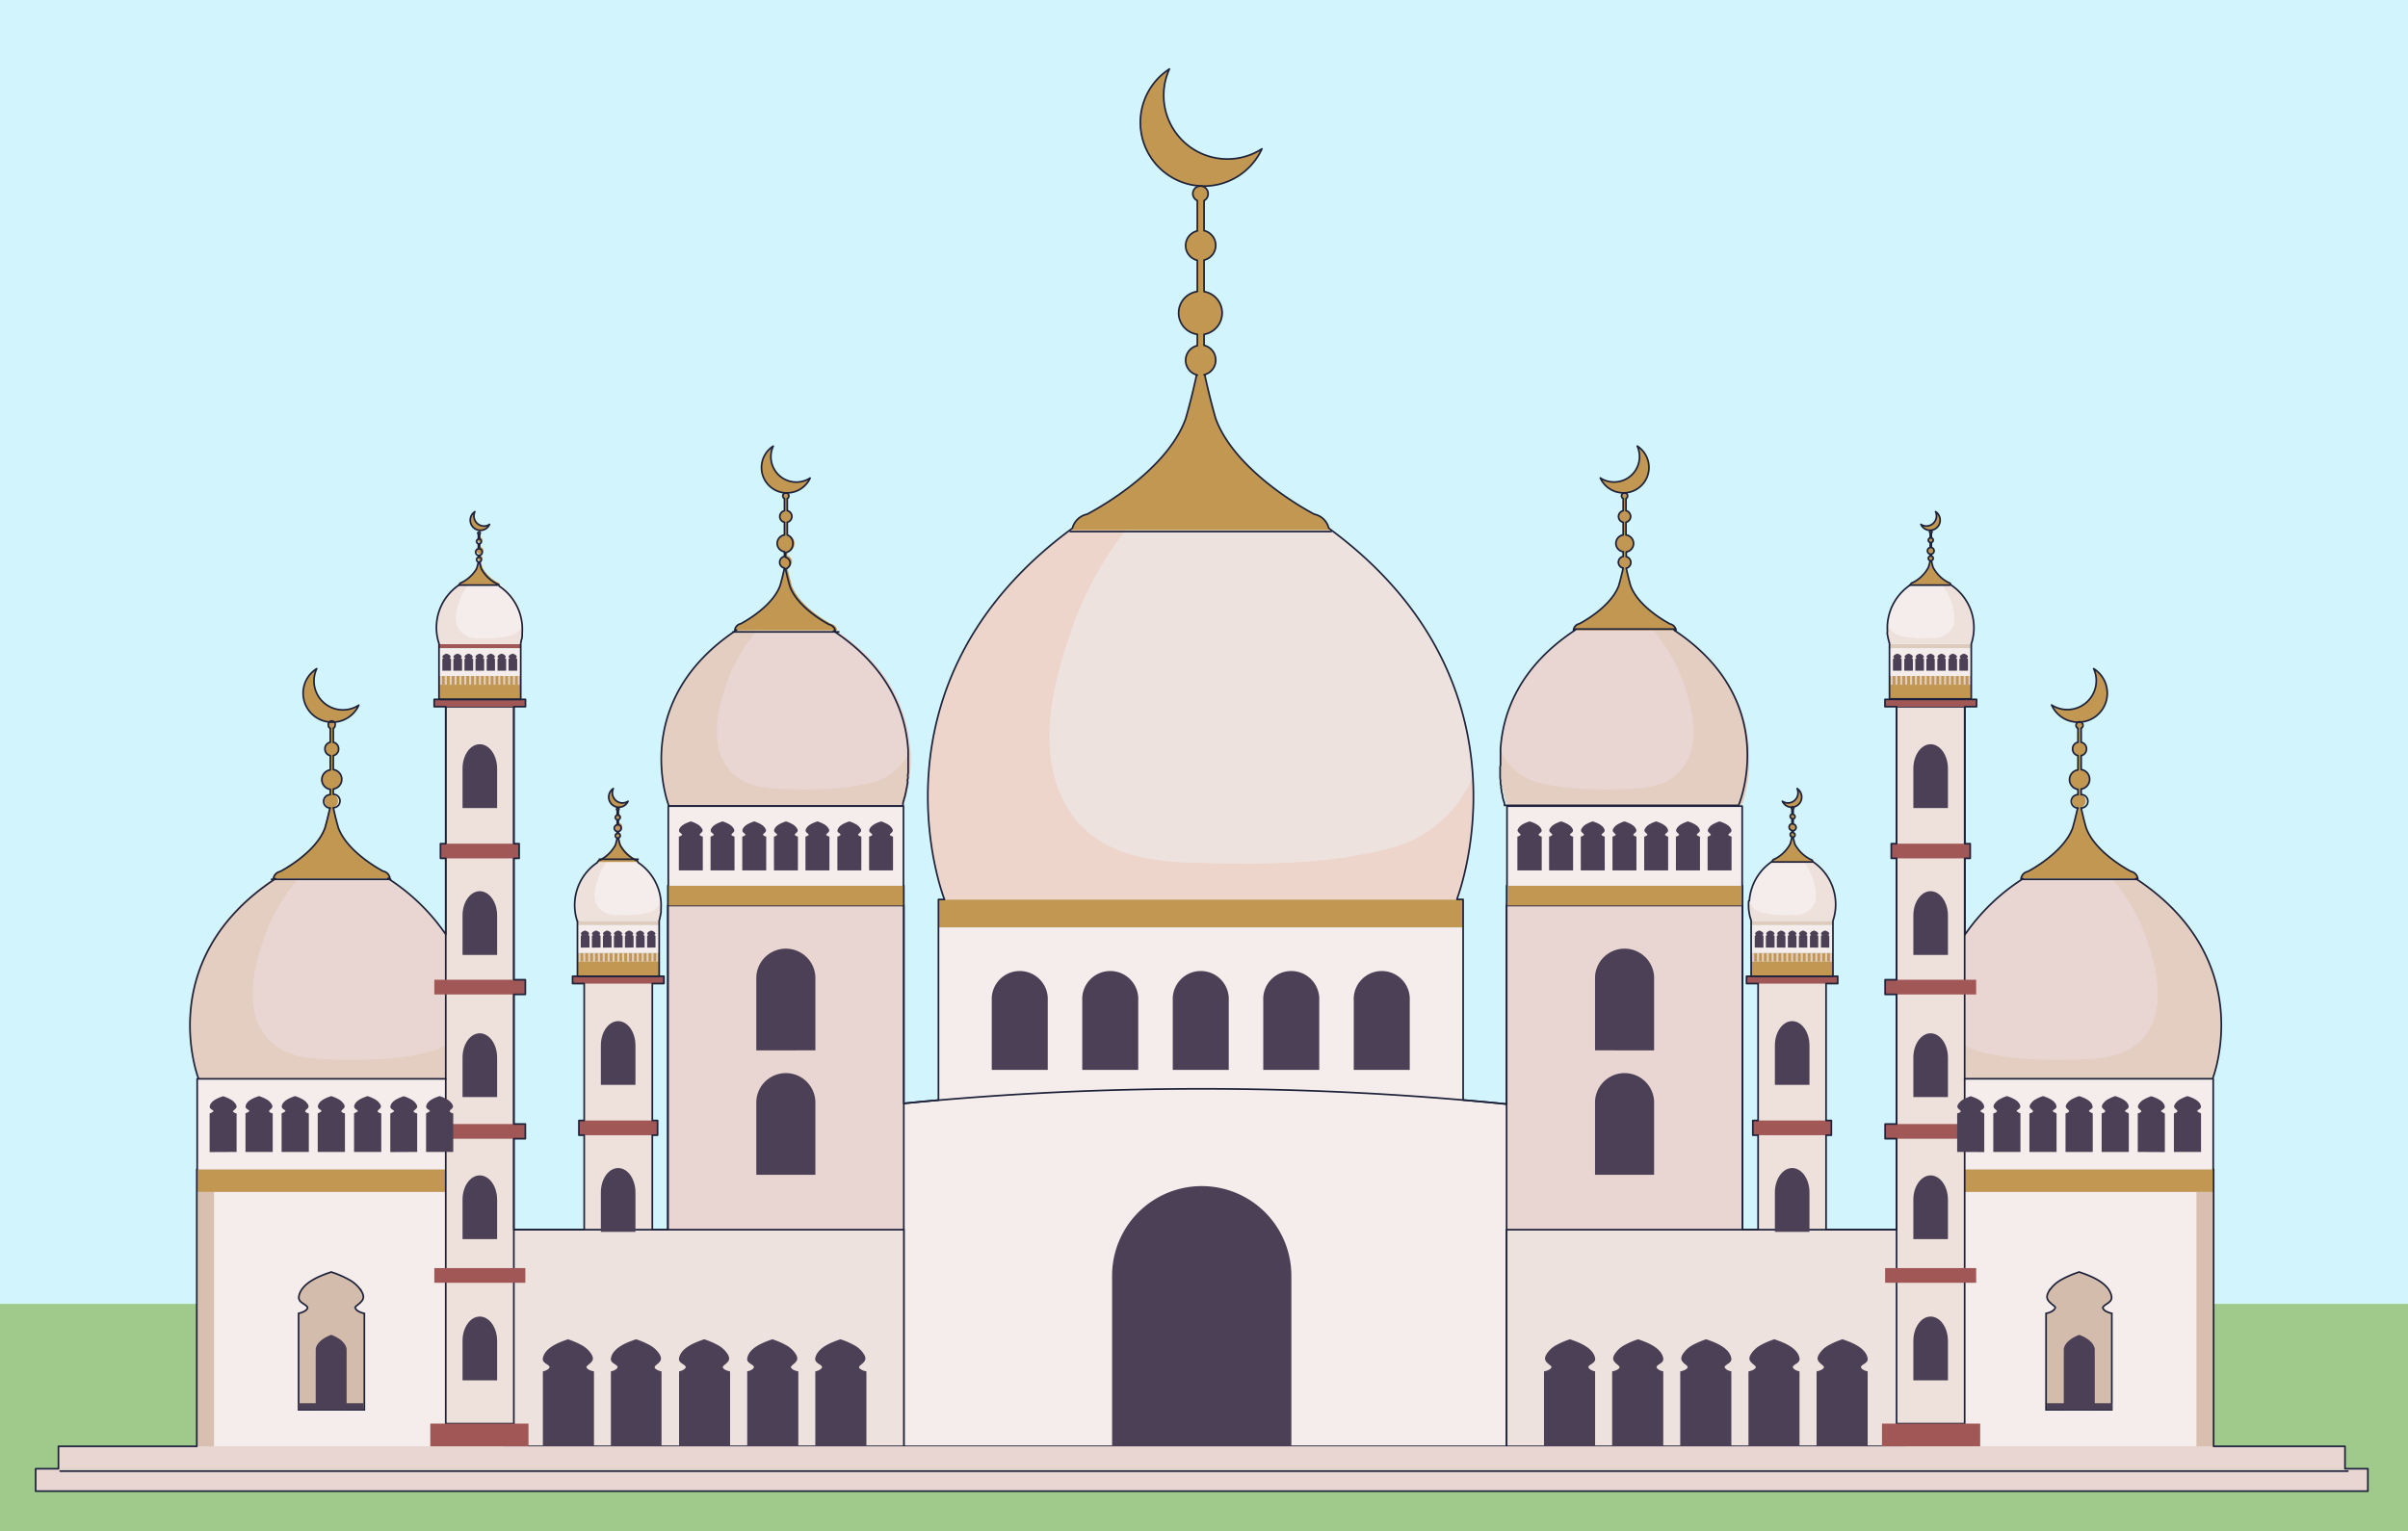 <svg xmlns="http://www.w3.org/2000/svg" width="360" height="229" viewBox="0 0 360 229"><rect x="0" y="0" width="360" height="229" fill="#808080" stroke="none"/><title>Mosque</title><rect width="360" height="221" fill="#d2f4fc"/><rect y="195" width="360" height="34" fill="#a0ca8c"/><rect x="5.33" y="219.65" width="348.66" height="3.35" fill="#e9d6d2"/><path d="M217.83,134.54S234.6,92,181.23,69.26a10.33,10.33,0,0,0-1.71-.4,10.33,10.33,0,0,0-1.71.4C124.44,92,141.2,134.54,141.2,134.54Z" fill="#eee2df"/><path d="M207.93,126.82c-9.59,2.57-19.9,2.47-29.75,2.2-7.4-.2-15.11-1.7-19-8.9-4.28-8-1.76-18.05,1.08-26.11a50.81,50.81,0,0,1,7.34-13.79c2.13-2.82,7.24-10.18,10.76-11.13l-.6.17C124.44,92,141.2,134.54,141.2,134.54h76.63A47.12,47.12,0,0,0,220.22,116,18.06,18.06,0,0,1,207.93,126.82Z" fill="#edd5cc"/><path d="M183.44,23.79a9.52,9.52,0,0,1-8.66-13.47,9.52,9.52,0,1,0,13.83,11.94A9.51,9.51,0,0,1,183.44,23.79Z" fill="#c29752"/><rect x="178.99" y="28.06" width="1.06" height="29.24" fill="#c29752"/><path d="M181.79,53.84a2.28,2.28,0,1,1-2.27-2.27A2.27,2.27,0,0,1,181.79,53.84Z" fill="#c29752"/><path d="M181.79,36.69a2.28,2.28,0,1,1-2.27-2.27A2.27,2.27,0,0,1,181.79,36.69Z" fill="#c29752"/><path d="M180.65,29a1.14,1.14,0,1,1-1.13-1.14A1.13,1.13,0,0,1,180.65,29Z" fill="#c29752"/><path d="M182.77,46.76a3.26,3.26,0,1,1-3.25-3.26A3.26,3.26,0,0,1,182.77,46.76Z" fill="#c29752"/><path d="M196.53,76.91s-11.69-6-14.74-14.29c0,0-.83-2.82-1.64-6.56h-1.27c-.8,3.74-1.64,6.56-1.64,6.56C174.19,71,162.5,76.91,162.5,76.91a2.8,2.8,0,0,0-2.21,2.36h38.46A2.82,2.82,0,0,0,196.53,76.91Z" fill="#c29752"/><rect x="140.3" y="134.54" width="78.44" height="4.18" fill="#c29752"/><rect x="140.3" y="138.72" width="78.44" height="26.51" fill="#f5edeb"/><path d="M225.38,216.3V165.13a456.63,456.63,0,0,0-91.44,0V216.3Z" fill="#f5edeb" stroke="#1d223a" stroke-miterlimit="10" stroke-width="0.25"/><rect x="99.85" y="135.42" width="35.27" height="80.88" fill="#e9d6d2" stroke="#1d223a" stroke-miterlimit="10" stroke-width="0.25"/><rect x="99.85" y="132.44" width="35.27" height="2.98" fill="#c29752"/><path d="M135,120.53s7.66-19.44-16.71-29.81a4.74,4.74,0,0,0-.78-.19,4.47,4.47,0,0,0-.78.19C92.33,101.09,100,120.53,100,120.53Z" fill="#e9d6d2"/><path d="M130.46,117c-4.38,1.17-9.09,1.12-13.58,1-3.39-.09-6.91-.78-8.66-4.06-2-3.66-.8-8.25.49-11.93a23.16,23.16,0,0,1,3.36-6.3c1-1.28,3.3-4.65,4.91-5.08l-.27.08C92.33,101.09,100,120.53,100,120.53h35a21.52,21.52,0,0,0,1.1-8.47A8.29,8.29,0,0,1,130.46,117Z" fill="#e4cdc1"/><rect x="99.91" y="120.56" width="35.16" height="11.88" fill="#f5edeb"/><path d="M119.05,72.1a3.81,3.81,0,0,1-3.8-3.81,3.76,3.76,0,0,1,.35-1.57,3.8,3.8,0,1,0,5.52,4.77A3.86,3.86,0,0,1,119.05,72.1Z" fill="#c29752"/><rect x="117.28" y="73.8" width="0.42" height="11.68" fill="#c29752"/><path d="M118.39,84.1a.91.91,0,0,1-1.81,0,.91.91,0,1,1,1.81,0Z" fill="#c29752"/><path d="M118.39,77.25a.91.91,0,1,1-.9-.91A.9.9,0,0,1,118.39,77.25Z" fill="#c29752"/><path d="M117.94,74.16a.46.46,0,0,1-.45.46.47.47,0,0,1-.46-.46.46.46,0,0,1,.46-.45A.45.45,0,0,1,117.94,74.16Z" fill="#c29752"/><path d="M118.79,81.27a1.3,1.3,0,1,1-1.3-1.3A1.31,1.31,0,0,1,118.79,81.27Z" fill="#c29752"/><path d="M124.28,93.31s-4.67-2.38-5.89-5.71c0,0-.33-1.12-.65-2.62h-.51c-.32,1.5-.65,2.62-.65,2.62-1.22,3.33-5.89,5.71-5.89,5.71a1.11,1.11,0,0,0-.88.94h15.36A1.13,1.13,0,0,0,124.28,93.31Z" fill="#c29752"/><rect x="87.34" y="147.09" width="10.18" height="69.2" fill="#eee0db"/><rect x="85.63" y="187.92" width="13.61" height="2.2" fill="#d8bfaf"/><rect x="85.63" y="209.5" width="13.61" height="2.2" fill="#d8bfaf"/><rect x="86.55" y="167.57" width="11.76" height="2.2" fill="#a05755"/><rect x="85.6" y="146" width="13.65" height="1.1" fill="#a05755"/><rect x="86.31" y="143.8" width="12.23" height="2.2" fill="#c29752"/><rect x="86.33" y="137.71" width="12.23" height="0.65" fill="#decbbb"/><rect x="86.33" y="142.5" width="12.23" height="1.3" fill="#c29752"/><rect x="86.48" y="142.5" width="0.3" height="1.3" fill="#e2cfc3"/><rect x="87.2" y="142.5" width="0.3" height="1.3" fill="#e2cfc3"/><rect x="87.93" y="142.5" width="0.3" height="1.3" fill="#e2cfc3"/><rect x="88.66" y="142.5" width="0.3" height="1.3" fill="#e2cfc3"/><rect x="89.39" y="142.5" width="0.3" height="1.3" fill="#e2cfc3"/><rect x="90.11" y="142.5" width="0.3" height="1.3" fill="#e2cfc3"/><rect x="90.84" y="142.5" width="0.3" height="1.3" fill="#e2cfc3"/><rect x="91.57" y="142.5" width="0.3" height="1.3" fill="#e2cfc3"/><rect x="92.3" y="142.5" width="0.3" height="1.3" fill="#e2cfc3"/><rect x="93.02" y="142.5" width="0.3" height="1.3" fill="#e2cfc3"/><rect x="93.75" y="142.5" width="0.3" height="1.3" fill="#e2cfc3"/><rect x="94.48" y="142.5" width="0.3" height="1.3" fill="#e2cfc3"/><rect x="95.2" y="142.5" width="0.3" height="1.3" fill="#e2cfc3"/><rect x="95.93" y="142.5" width="0.3" height="1.3" fill="#e2cfc3"/><rect x="96.66" y="142.5" width="0.3" height="1.3" fill="#e2cfc3"/><rect x="97.39" y="142.5" width="0.3" height="1.3" fill="#e2cfc3"/><rect x="98.11" y="142.5" width="0.3" height="1.3" fill="#e2cfc3"/><path d="M98.55,137.71s2.67-6.78-5.83-10.39a1.57,1.57,0,0,0-.27-.07,1.51,1.51,0,0,0-.28.07c-8.5,3.61-5.83,10.39-5.83,10.39Z" fill="#f5edeb"/><path d="M97,136.48a16.4,16.4,0,0,1-4.74.35,3.2,3.2,0,0,1-3-1.41c-.69-1.28-.28-2.88.17-4.16a8,8,0,0,1,1.17-2.2c.34-.45,1.15-1.62,1.71-1.77l-.1,0c-8.5,3.61-5.83,10.39-5.83,10.39H98.55a7.47,7.47,0,0,0,.38-3A2.89,2.89,0,0,1,97,136.48Z" fill="#eee0db"/><path d="M93.07,120.08a1.52,1.52,0,0,1-1.52-1.52,1.46,1.46,0,0,1,.14-.63,1.52,1.52,0,0,0,.83,2.79,1.5,1.5,0,0,0,1.37-.89A1.5,1.5,0,0,1,93.07,120.08Z" fill="#c29752"/><rect x="92.36" y="120.75" width="0.17" height="4.66" fill="#c29752"/><path d="M92.81,124.86a.36.36,0,0,1-.36.36.36.36,0,1,1,0-.72A.36.36,0,0,1,92.81,124.86Z" fill="#c29752"/><path d="M92.81,122.13a.36.36,0,0,1-.36.36.36.36,0,1,1,0-.72A.36.36,0,0,1,92.81,122.13Z" fill="#c29752"/><path d="M92.63,120.9a.18.18,0,1,1-.18-.18A.18.18,0,0,1,92.63,120.9Z" fill="#c29752"/><path d="M93,123.73a.52.52,0,1,1-1,0,.52.52,0,1,1,1,0Z" fill="#c29752"/><path d="M95.16,128.53a5.43,5.43,0,0,1-2.35-2.27s-.13-.45-.26-1.05h-.21c-.12.6-.26,1.05-.26,1.05a5.42,5.42,0,0,1-2.34,2.27.45.45,0,0,0-.36.38h6.13A.45.45,0,0,0,95.16,128.53Z" fill="#c29752"/><rect x="86.33" y="138.36" width="12.23" height="4.13" fill="#f5edeb"/><path d="M88.13,141.71v-1.77l-.17-.09,0-.07c.1-.07.15-.13.08-.25a.64.64,0,0,0-.25-.24,1.89,1.89,0,0,0-.33-.13h0c-.22.07-.57.2-.62.46,0,.08,0,.12.1.15l.06.08-.17.09v1.77Z" fill="#4b4055"/><path d="M89.78,141.71v-1.77l-.17-.09,0-.07c.1-.07.15-.13.08-.25a.64.64,0,0,0-.25-.24,1.89,1.89,0,0,0-.33-.13h0c-.21.07-.56.2-.61.46,0,.08,0,.12.1.15l.06.08-.17.09v1.77Z" fill="#4b4055"/><path d="M91.43,141.71v-1.77l-.17-.09,0-.07c.1-.07.15-.13.08-.25a.64.64,0,0,0-.25-.24,1.89,1.89,0,0,0-.33-.13h0c-.21.07-.57.2-.61.46,0,.08,0,.12.1.15l.06.08-.17.09v1.77Z" fill="#4b4055"/><path d="M93.08,141.71v-1.77l-.18-.09,0-.07c.1-.07.15-.13.08-.25a.72.72,0,0,0-.25-.24,1.89,1.89,0,0,0-.33-.13h0c-.21.07-.57.2-.62.46,0,.08.05.12.11.15l.06.08-.17.09v1.77Z" fill="#4b4055"/><path d="M94.72,141.71v-1.77l-.17-.09,0-.07c.09-.07.15-.13.08-.25a.72.72,0,0,0-.25-.24,1.89,1.89,0,0,0-.33-.13h0c-.21.07-.57.2-.62.46,0,.08,0,.12.11.15l.06.08-.17.09v1.77Z" fill="#4b4055"/><path d="M96.37,141.71v-1.77l-.17-.09,0-.07c.09-.07.15-.13.08-.25a.72.72,0,0,0-.25-.24,2.26,2.26,0,0,0-.33-.13h0c-.21.07-.57.2-.62.46,0,.08,0,.12.1.15l.07.08-.17.09v1.77Z" fill="#4b4055"/><path d="M98,141.71v-1.77l-.17-.09.05-.07c.09-.07.15-.13.08-.25a.72.72,0,0,0-.25-.24,2.26,2.26,0,0,0-.33-.13h0c-.21.07-.57.2-.62.46,0,.08,0,.12.1.15l.06.08-.17.09v1.77Z" fill="#4b4055"/><path d="M95,205.47v-5.9c0-2-1.15-3.64-2.58-3.64s-2.59,1.63-2.59,3.64v5.9Z" fill="#d4bcac"/><polyline points="69.6 216.3 69.6 178.25 29.42 178.25 29.42 216.3 69.6 216.3" fill="#d8bfaf"/><polyline points="67.02 216.3 67.02 178.25 32 178.25 32 216.3 67.02 216.3" fill="#f5edeb"/><rect x="29.42" y="174.86" width="40.17" height="3.39" fill="#c29752"/><path d="M53.09,195.64c-.05-.17.25-.4.35-.47.76-.62,1.18-1,.64-2a5,5,0,0,0-2-1.85,14.81,14.81,0,0,0-2.56-1.09l0,0,0,0c-1.65.55-4.44,1.59-4.83,3.62-.12.63.37.93.8,1.21.12.08.56.36.48.57-.2.57-1.33.78-1.33.78v14.42h9.83V196.42s-1.13-.21-1.33-.78" fill="#d4bcac" stroke="#1d223a" stroke-miterlimit="10" stroke-width="0.25"/><polyline points="54.35 209.85 44.59 209.85 44.59 210.84 54.35 210.84 54.35 209.85" fill="#4b4055"/><path d="M69.44,161.29s8.72-22.15-19-34a6.57,6.57,0,0,0-.89-.21,6.18,6.18,0,0,0-.89.21c-27.77,11.81-19,34-19,34Z" fill="#e9d6d2"/><path d="M64.29,157.28c-5,1.33-10.35,1.28-15.48,1.14-3.85-.1-7.86-.88-9.86-4.63-2.22-4.16-.91-9.39.56-13.58A26.65,26.65,0,0,1,43.33,133c1.11-1.46,3.77-5.29,5.6-5.79l-.31.09c-27.77,11.81-19,34-19,34H69.44a24.54,24.54,0,0,0,1.24-9.65A9.41,9.41,0,0,1,64.29,157.28Z" fill="#e4cdc1"/><rect x="29.48" y="161.33" width="40.05" height="13.53" fill="#f5edeb"/><path d="M51.29,106.12A4.33,4.33,0,0,1,47.35,100a4.33,4.33,0,1,0,6.29,5.43A4.3,4.3,0,0,1,51.29,106.12Z" fill="#c29752"/><rect x="49.27" y="108.06" width="0.48" height="13.3" fill="#c29752"/><path d="M50.54,119.79a1,1,0,1,1-1-1A1,1,0,0,1,50.54,119.79Z" fill="#c29752"/><path d="M50.54,112a1,1,0,1,1-1-1A1,1,0,0,1,50.54,112Z" fill="#c29752"/><path d="M50,108.48a.52.52,0,1,1-.51-.52A.51.51,0,0,1,50,108.48Z" fill="#c29752"/><path d="M51,116.57a1.48,1.48,0,1,1-1.48-1.48A1.48,1.48,0,0,1,51,116.57Z" fill="#c29752"/><path d="M57.25,130.29s-5.32-2.72-6.71-6.5c0,0-.38-1.29-.75-3h-.57c-.37,1.7-.75,3-.75,3-1.39,3.78-6.7,6.5-6.7,6.5a1.28,1.28,0,0,0-1,1.07H58.25A1.26,1.26,0,0,0,57.25,130.29Z" fill="#c29752"/><rect x="75.41" y="183.9" width="59.72" height="32.4" fill="#eee2df" stroke="#1d223a" stroke-miterlimit="10" stroke-width="0.25"/><rect x="66.64" y="105.69" width="10.18" height="107.22" fill="#eee0db" stroke="#1d223a" stroke-miterlimit="10" stroke-width="0.25"/><rect x="64.93" y="146.52" width="13.61" height="2.2" fill="#a05755"/><rect x="64.93" y="168.1" width="13.61" height="2.2" fill="#a05755"/><rect x="64.93" y="189.64" width="13.61" height="2.2" fill="#a05755"/><rect x="64.33" y="212.9" width="14.68" height="3.39" fill="#a05755"/><rect x="65.85" y="126.17" width="11.76" height="2.2" fill="#a05755"/><rect x="64.91" y="104.59" width="13.65" height="1.1" fill="#a05755"/><rect x="65.61" y="102.39" width="12.23" height="2.19" fill="#c29752"/><rect x="65.63" y="96.31" width="12.23" height="0.65" fill="#a05755"/><rect x="65.63" y="101.09" width="12.23" height="1.3" fill="#c29752"/><rect x="65.78" y="101.09" width="0.3" height="1.3" fill="#e2cfc3"/><rect x="66.5" y="101.09" width="0.3" height="1.3" fill="#e2cfc3"/><rect x="67.23" y="101.09" width="0.3" height="1.3" fill="#e2cfc3"/><rect x="67.96" y="101.09" width="0.3" height="1.3" fill="#e2cfc3"/><rect x="68.69" y="101.09" width="0.3" height="1.3" fill="#e2cfc3"/><rect x="69.41" y="101.09" width="0.3" height="1.3" fill="#e2cfc3"/><rect x="70.14" y="101.09" width="0.3" height="1.3" fill="#e2cfc3"/><rect x="70.87" y="101.09" width="0.3" height="1.3" fill="#e2cfc3"/><rect x="71.6" y="101.09" width="0.3" height="1.3" fill="#e2cfc3"/><rect x="72.32" y="101.09" width="0.3" height="1.3" fill="#e2cfc3"/><rect x="73.05" y="101.09" width="0.3" height="1.3" fill="#e2cfc3"/><rect x="73.78" y="101.09" width="0.3" height="1.3" fill="#e2cfc3"/><rect x="74.5" y="101.09" width="0.3" height="1.3" fill="#e2cfc3"/><rect x="75.23" y="101.09" width="0.3" height="1.3" fill="#e2cfc3"/><rect x="75.96" y="101.09" width="0.3" height="1.3" fill="#e2cfc3"/><rect x="76.69" y="101.09" width="0.3" height="1.3" fill="#e2cfc3"/><rect x="77.41" y="101.09" width="0.3" height="1.3" fill="#e2cfc3"/><path d="M77.85,96.31s2.67-6.78-5.83-10.4a1.1,1.1,0,0,0-.27-.06,1,1,0,0,0-.27.06c-8.5,3.62-5.84,10.4-5.84,10.4Z" fill="#f5edeb"/><path d="M76.27,95.08a16.75,16.75,0,0,1-4.74.35,3.2,3.2,0,0,1-3-1.42c-.68-1.28-.28-2.88.17-4.16a8,8,0,0,1,1.17-2.2c.34-.44,1.15-1.62,1.71-1.77l-.09,0c-8.5,3.62-5.84,10.4-5.84,10.4H77.85a7.55,7.55,0,0,0,.38-3A2.88,2.88,0,0,1,76.27,95.08Z" fill="#eee0db"/><path d="M72.37,78.67a1.52,1.52,0,0,1-1.52-1.52,1.66,1.66,0,0,1,.14-.63,1.52,1.52,0,0,0,.83,2.79,1.49,1.49,0,0,0,1.37-.89A1.42,1.42,0,0,1,72.37,78.67Z" fill="#c29752"/><rect x="71.66" y="79.35" width="0.17" height="4.66" fill="#c29752"/><path d="M72.11,83.45a.36.36,0,1,1-.36-.36A.36.36,0,0,1,72.11,83.45Z" fill="#c29752"/><path d="M72.11,80.72a.36.36,0,1,1-.36-.36A.36.36,0,0,1,72.11,80.72Z" fill="#c29752"/><path d="M71.93,79.49a.18.18,0,1,1-.18-.18A.18.18,0,0,1,71.93,79.49Z" fill="#c29752"/><path d="M72.27,82.32a.52.52,0,0,1-.52.52.52.52,0,1,1,.52-.52Z" fill="#c29752"/><path d="M74.46,87.13a5.46,5.46,0,0,1-2.35-2.28s-.13-.45-.26-1h-.2c-.13.59-.26,1-.26,1A5.46,5.46,0,0,1,69,87.13a.46.46,0,0,0-.36.37h6.13A.44.44,0,0,0,74.46,87.13Z" fill="#c29752"/><rect x="65.63" y="96.96" width="12.23" height="4.13" fill="#f5edeb"/><path d="M67.43,100.3V98.54l-.17-.1,0-.06c.1-.08.15-.13.09-.26a.64.64,0,0,0-.26-.23,1.22,1.22,0,0,0-.33-.14h0c-.22.07-.57.2-.62.46,0,.08,0,.12.1.16l.06.07-.17.1v1.76Z" fill="#4b4055"/><path d="M69.08,100.3V98.54l-.17-.1,0-.06c.1-.08.15-.13.08-.26a.56.56,0,0,0-.25-.23,1.22,1.22,0,0,0-.33-.14h0c-.22.07-.57.2-.62.46,0,.08,0,.12.1.16l.06.07-.17.1v1.76Z" fill="#4b4055"/><path d="M70.73,100.3V98.54l-.17-.1,0-.06c.1-.08.15-.13.08-.26a.56.56,0,0,0-.25-.23,1.36,1.36,0,0,0-.33-.14h0c-.21.07-.56.2-.61.46,0,.08,0,.12.1.16l.06.07-.17.1v1.76Z" fill="#4b4055"/><path d="M72.38,100.3V98.54l-.17-.1,0-.06c.1-.08.15-.13.08-.26a.56.56,0,0,0-.25-.23,1.36,1.36,0,0,0-.33-.14h0c-.21.07-.57.2-.62.46,0,.08,0,.12.11.16l.06.07-.17.1v1.76Z" fill="#4b4055"/><path d="M74,100.3V98.54l-.17-.1.05-.06c.1-.08.15-.13.08-.26a.61.61,0,0,0-.25-.23,1.36,1.36,0,0,0-.33-.14h0c-.21.07-.57.2-.62.46,0,.08,0,.12.11.16l.06.07-.17.1v1.76Z" fill="#4b4055"/><path d="M75.67,100.3V98.54l-.17-.1,0-.06c.09-.08.15-.13.08-.26a.61.61,0,0,0-.25-.23,1.36,1.36,0,0,0-.33-.14h0c-.21.07-.57.2-.62.46,0,.08,0,.12.1.16l.07.07-.17.1v1.76Z" fill="#4b4055"/><path d="M77.32,100.3V98.54l-.17-.1,0-.06c.09-.08.15-.13.08-.26a.61.61,0,0,0-.25-.23,1.56,1.56,0,0,0-.33-.14h0c-.21.07-.57.2-.62.46,0,.08.05.12.1.16l.07.07-.17.1v1.76Z" fill="#4b4055"/><polyline points="225.24 216.3 260.51 216.3 260.51 135.42 225.24 135.42 225.24 216.3" fill="#e9d6d2" stroke="#1d223a" stroke-miterlimit="10" stroke-width="0.25"/><polyline points="225.24 135.42 260.51 135.42 260.51 132.44 225.24 132.44 225.24 135.42" fill="#c29752"/><path d="M225.38,120.53s-7.66-19.44,16.72-29.81a1.7,1.7,0,0,1,1.56,0c24.37,10.37,16.72,29.81,16.72,29.81Z" fill="#e9d6d2"/><path d="M229.9,117c4.38,1.17,9.09,1.12,13.59,1,3.38-.09,6.9-.78,8.65-4.06,2-3.66.81-8.25-.49-11.93a23.4,23.4,0,0,0-3.35-6.3c-1-1.28-3.31-4.65-4.92-5.08l.28.08c24.37,10.37,16.72,29.81,16.72,29.81h-35a21.42,21.42,0,0,1-1.09-8.47A8.28,8.28,0,0,0,229.9,117Z" fill="#e4cdc1"/><polyline points="225.3 132.44 260.46 132.44 260.46 120.56 225.3 120.56 225.3 132.44" fill="#f5edeb"/><path d="M241.31,72.1a3.81,3.81,0,0,0,3.8-3.81,3.75,3.75,0,0,0-.34-1.57,3.8,3.8,0,1,1-5.52,4.77A3.8,3.8,0,0,0,241.31,72.1Z" fill="#c29752"/><rect x="242.67" y="73.8" width="0.42" height="11.68" fill="#c29752"/><path d="M242,84.1a.91.91,0,1,0,.91-.91A.9.9,0,0,0,242,84.1Z" fill="#c29752"/><path d="M242,77.25a.91.91,0,1,0,.91-.91A.91.91,0,0,0,242,77.25Z" fill="#c29752"/><path d="M242.42,74.16a.47.47,0,0,0,.46.46.46.46,0,0,0,.45-.46.45.45,0,0,0-.45-.45A.46.46,0,0,0,242.42,74.16Z" fill="#c29752"/><path d="M241.58,81.27a1.3,1.3,0,1,0,1.3-1.3A1.3,1.3,0,0,0,241.58,81.27Z" fill="#c29752"/><path d="M236.08,93.31s4.67-2.38,5.89-5.71c0,0,.33-1.12.66-2.62h.5c.32,1.5.65,2.62.65,2.62,1.22,3.33,5.89,5.71,5.89,5.71a1.13,1.13,0,0,1,.89.94H235.2A1.11,1.11,0,0,1,236.08,93.31Z" fill="#c29752"/><rect x="262.84" y="147.09" width="10.18" height="69.2" fill="#eee0db"/><rect x="261.13" y="187.92" width="13.61" height="2.2" fill="#d8bfaf"/><rect x="261.13" y="209.5" width="13.61" height="2.2" fill="#d8bfaf"/><rect x="262.05" y="167.57" width="11.76" height="2.2" fill="#a05755"/><rect x="261.11" y="146" width="13.65" height="1.1" fill="#a05755"/><rect x="261.82" y="143.8" width="12.23" height="2.2" fill="#c29752"/><rect x="261.8" y="137.71" width="12.23" height="0.65" fill="#decbbb"/><rect x="261.8" y="142.5" width="12.23" height="1.3" fill="#c29752"/><rect x="273.58" y="142.5" width="0.3" height="1.3" fill="#e2cfc3"/><rect x="272.86" y="142.5" width="0.3" height="1.3" fill="#e2cfc3"/><rect x="272.13" y="142.5" width="0.3" height="1.3" fill="#e2cfc3"/><rect x="271.4" y="142.5" width="0.3" height="1.3" fill="#e2cfc3"/><rect x="270.68" y="142.5" width="0.3" height="1.3" fill="#e2cfc3"/><rect x="269.95" y="142.5" width="0.3" height="1.3" fill="#e2cfc3"/><rect x="269.22" y="142.5" width="0.3" height="1.3" fill="#e2cfc3"/><rect x="268.49" y="142.5" width="0.3" height="1.3" fill="#e2cfc3"/><rect x="267.77" y="142.5" width="0.3" height="1.3" fill="#e2cfc3"/><rect x="267.04" y="142.5" width="0.3" height="1.3" fill="#e2cfc3"/><rect x="266.31" y="142.5" width="0.3" height="1.3" fill="#e2cfc3"/><rect x="265.58" y="142.5" width="0.3" height="1.3" fill="#e2cfc3"/><rect x="264.86" y="142.5" width="0.3" height="1.3" fill="#e2cfc3"/><rect x="264.13" y="142.5" width="0.3" height="1.3" fill="#e2cfc3"/><rect x="263.4" y="142.5" width="0.3" height="1.3" fill="#e2cfc3"/><rect x="262.68" y="142.5" width="0.3" height="1.3" fill="#e2cfc3"/><rect x="261.95" y="142.5" width="0.3" height="1.3" fill="#e2cfc3"/><path d="M261.82,137.71s-2.68-6.78,5.83-10.39a1.33,1.33,0,0,1,.27-.07,1.57,1.57,0,0,1,.27.07c8.5,3.61,5.83,10.39,5.83,10.39h-12.2" fill="#f5edeb"/><path d="M263.39,136.48a16.4,16.4,0,0,0,4.74.35,3.2,3.2,0,0,0,3-1.41c.68-1.28.28-2.88-.17-4.16a8.31,8.31,0,0,0-1.17-2.2c-.34-.45-1.15-1.62-1.72-1.77l.1,0c8.5,3.61,5.83,10.39,5.83,10.39h-12.2a7.58,7.58,0,0,1-.39-3A2.89,2.89,0,0,0,263.39,136.48Z" fill="#eee0db"/><path d="M267.29,120.08a1.52,1.52,0,0,0,1.52-1.52,1.46,1.46,0,0,0-.14-.63,1.52,1.52,0,0,1-.82,2.79,1.53,1.53,0,0,1-1.38-.89A1.55,1.55,0,0,0,267.29,120.08Z" fill="#c29752"/><rect x="267.83" y="120.75" width="0.17" height="4.66" fill="#c29752"/><path d="M267.56,124.86a.36.36,0,1,0,.36-.36A.36.36,0,0,0,267.56,124.86Z" fill="#c29752"/><path d="M267.56,122.13a.36.36,0,1,0,.36-.36A.36.36,0,0,0,267.56,122.13Z" fill="#c29752"/><path d="M267.74,120.9a.18.18,0,1,0,.18-.18A.18.18,0,0,0,267.74,120.9Z" fill="#c29752"/><path d="M267.4,123.73a.52.52,0,0,0,.52.52.52.52,0,0,0,.52-.52.53.53,0,0,0-.52-.52A.52.52,0,0,0,267.4,123.73Z" fill="#c29752"/><path d="M265.21,128.53a5.42,5.42,0,0,0,2.34-2.27s.14-.45.27-1.05h.2c.13.6.26,1.05.26,1.05a5.48,5.48,0,0,0,2.35,2.27.45.45,0,0,1,.35.38h-6.12A.45.45,0,0,1,265.21,128.53Z" fill="#c29752"/><rect x="261.8" y="138.36" width="12.23" height="4.13" fill="#f5edeb"/><path d="M272.24,141.71v-1.77l.17-.09-.05-.07c-.1-.07-.15-.13-.08-.25a.72.72,0,0,1,.25-.24,1.89,1.89,0,0,1,.33-.13h0c.21.07.57.2.62.46,0,.08-.05.12-.1.15l-.07.08.17.09v1.77Z" fill="#4b4055"/><path d="M270.59,141.71v-1.77l.17-.09-.05-.07c-.09-.07-.15-.13-.08-.25a.72.72,0,0,1,.25-.24,2.26,2.26,0,0,1,.33-.13h0c.21.07.57.2.62.46,0,.08,0,.12-.1.15l-.07.08.17.09v1.77Z" fill="#4b4055"/><path d="M268.94,141.71v-1.77l.17-.09-.05-.07c-.09-.07-.15-.13-.08-.25a.72.72,0,0,1,.25-.24,2.26,2.26,0,0,1,.33-.13h0c.21.07.57.2.62.46,0,.08-.05.12-.1.15l-.06.08.17.09v1.77Z" fill="#4b4055"/><path d="M267.29,141.71v-1.77l.17-.09,0-.07c-.1-.07-.16-.13-.09-.25a.75.75,0,0,1,.26-.24,1.79,1.79,0,0,1,.32-.13h0c.21.07.57.2.62.46,0,.08-.05.12-.1.15l-.06.08.17.09v1.77Z" fill="#4b4055"/><path d="M265.64,141.71v-1.77l.17-.09,0-.07c-.1-.07-.16-.13-.09-.25a.75.75,0,0,1,.26-.24,1.79,1.79,0,0,1,.32-.13h0c.21.07.57.2.62.46,0,.08-.05.12-.1.15l-.06.08.17.09v1.77Z" fill="#4b4055"/><path d="M264,141.71v-1.77l.17-.09,0-.07c-.1-.07-.15-.13-.09-.25a.75.75,0,0,1,.26-.24,1.62,1.62,0,0,1,.33-.13h0c.21.07.57.2.62.46,0,.08-.05.12-.1.15l-.06.08.17.09v1.77Z" fill="#4b4055"/><path d="M262.34,141.71v-1.77l.17-.09,0-.07c-.1-.07-.15-.13-.09-.25a.75.75,0,0,1,.26-.24,1.62,1.62,0,0,1,.33-.13h0c.22.07.57.2.62.46,0,.08,0,.12-.1.15l-.06.08.17.09v1.77Z" fill="#4b4055"/><path d="M265.35,205.47v-5.9c0-2,1.16-3.64,2.58-3.64s2.59,1.63,2.59,3.64v5.9Z" fill="#d4bcac"/><polyline points="290.77 216.3 290.77 178.25 330.94 178.25 330.94 216.3 290.77 216.3" fill="#d8bfaf"/><polyline points="293.34 216.3 293.34 178.25 328.37 178.25 328.37 216.3 293.34 216.3" fill="#f5edeb"/><rect x="290.77" y="174.86" width="40.17" height="3.39" fill="#c29752"/><path d="M307.27,195.64c.06-.17-.25-.4-.34-.47-.76-.62-1.19-1-.65-2a5.18,5.18,0,0,1,2-1.85,14.81,14.81,0,0,1,2.56-1.09l0,0,0,0c1.65.55,4.44,1.59,4.83,3.62.12.63-.37.93-.8,1.21-.12.08-.55.36-.48.57.2.57,1.33.78,1.33.78v14.42h-9.83V196.42s1.13-.21,1.33-.78" fill="#d4bcac" stroke="#1d223a" stroke-miterlimit="10" stroke-width="0.25"/><polyline points="315.77 209.85 306.01 209.85 306.01 210.84 315.77 210.84 315.77 209.85" fill="#4b4055"/><path d="M290.92,161.29s-8.72-22.15,19.05-34a6.18,6.18,0,0,1,.89-.21,6.29,6.29,0,0,1,.88.21c27.77,11.81,19.05,34,19.05,34Z" fill="#e9d6d2"/><path d="M296.08,157.28c5,1.33,10.35,1.28,15.47,1.14,3.85-.1,7.86-.88,9.86-4.63,2.23-4.16.92-9.39-.56-13.58A26.37,26.37,0,0,0,317,133c-1.11-1.46-3.76-5.29-5.6-5.79l.31.09c27.77,11.81,19.05,34,19.05,34H290.92a24.54,24.54,0,0,1-1.24-9.65A9.41,9.41,0,0,0,296.08,157.28Z" fill="#e4cdc1"/><rect x="290.83" y="161.33" width="40.05" height="13.53" fill="#f5edeb"/><path d="M309.07,106.12A4.33,4.33,0,0,0,313,100a4.33,4.33,0,1,1-6.29,5.43A4.3,4.3,0,0,0,309.07,106.12Z" fill="#c29752"/><rect x="310.62" y="108.06" width="0.48" height="13.3" fill="#c29752"/><path d="M309.82,119.79a1,1,0,1,0,1-1A1,1,0,0,0,309.82,119.79Z" fill="#c29752"/><path d="M309.82,112a1,1,0,1,0,1-1A1,1,0,0,0,309.82,112Z" fill="#c29752"/><path d="M310.34,108.48a.52.52,0,1,0,.52-.52A.51.51,0,0,0,310.34,108.48Z" fill="#c29752"/><path d="M309.38,116.57a1.48,1.48,0,1,0,1.48-1.48A1.48,1.48,0,0,0,309.38,116.57Z" fill="#c29752"/><path d="M303.11,130.29s5.32-2.72,6.71-6.5c0,0,.38-1.29.75-3h.57c.37,1.7.75,3,.75,3,1.39,3.78,6.71,6.5,6.71,6.5a1.27,1.27,0,0,1,1,1.07H302.11A1.27,1.27,0,0,1,303.11,130.29Z" fill="#c29752"/><rect x="225.24" y="183.9" width="59.72" height="32.4" fill="#eee2df" stroke="#1d223a" stroke-miterlimit="10" stroke-width="0.25"/><rect x="283.54" y="105.69" width="10.18" height="107.22" fill="#eee0db" stroke="#1d223a" stroke-miterlimit="10" stroke-width="0.25"/><rect x="281.83" y="146.52" width="13.61" height="2.2" fill="#a05755"/><rect x="281.83" y="168.1" width="13.61" height="2.2" fill="#a05755"/><rect x="281.83" y="189.64" width="13.61" height="2.2" fill="#a05755"/><rect x="281.36" y="212.9" width="14.68" height="3.39" fill="#a05755"/><rect x="282.75" y="126.17" width="11.76" height="2.2" fill="#a05755"/><rect x="281.81" y="104.59" width="13.65" height="1.1" fill="#a05755"/><rect x="282.52" y="102.39" width="12.23" height="2.19" fill="#c29752"/><rect x="282.5" y="96.31" width="12.23" height="0.65" fill="#decbbb"/><rect x="282.5" y="101.09" width="12.23" height="1.3" fill="#c29752"/><rect x="294.28" y="101.09" width="0.3" height="1.3" fill="#e2cfc3"/><rect x="293.56" y="101.09" width="0.3" height="1.3" fill="#e2cfc3"/><rect x="292.83" y="101.09" width="0.3" height="1.3" fill="#e2cfc3"/><rect x="292.1" y="101.09" width="0.3" height="1.3" fill="#e2cfc3"/><rect x="291.37" y="101.09" width="0.3" height="1.3" fill="#e2cfc3"/><rect x="290.65" y="101.09" width="0.3" height="1.3" fill="#e2cfc3"/><rect x="289.92" y="101.09" width="0.3" height="1.3" fill="#e2cfc3"/><rect x="289.19" y="101.09" width="0.3" height="1.3" fill="#e2cfc3"/><rect x="288.47" y="101.09" width="0.3" height="1.3" fill="#e2cfc3"/><rect x="287.74" y="101.09" width="0.3" height="1.3" fill="#e2cfc3"/><rect x="287.01" y="101.09" width="0.3" height="1.3" fill="#e2cfc3"/><rect x="286.28" y="101.09" width="0.3" height="1.3" fill="#e2cfc3"/><rect x="285.56" y="101.09" width="0.3" height="1.3" fill="#e2cfc3"/><rect x="284.83" y="101.09" width="0.3" height="1.3" fill="#e2cfc3"/><rect x="284.1" y="101.09" width="0.3" height="1.3" fill="#e2cfc3"/><rect x="283.37" y="101.09" width="0.3" height="1.3" fill="#e2cfc3"/><rect x="282.65" y="101.09" width="0.3" height="1.3" fill="#e2cfc3"/><path d="M282.51,96.31s-2.67-6.78,5.83-10.4a.66.66,0,0,1,.55,0c8.5,3.62,5.83,10.4,5.83,10.4Z" fill="#f5edeb"/><path d="M284.09,95.08a16.75,16.75,0,0,0,4.74.35,3.21,3.21,0,0,0,3-1.42c.68-1.28.28-2.88-.17-4.16a8.31,8.31,0,0,0-1.17-2.2c-.34-.44-1.16-1.62-1.72-1.77l.1,0c8.5,3.62,5.83,10.4,5.83,10.4H282.51a7.78,7.78,0,0,1-.38-3A2.88,2.88,0,0,0,284.09,95.08Z" fill="#eee0db"/><path d="M288,78.67a1.52,1.52,0,0,0,1.52-1.52,1.49,1.49,0,0,0-.14-.63,1.52,1.52,0,1,1-2.2,1.9A1.47,1.47,0,0,0,288,78.67Z" fill="#c29752"/><rect x="288.53" y="79.35" width="0.17" height="4.66" fill="#c29752"/><path d="M288.25,83.45a.37.37,0,0,0,.37.36.36.36,0,0,0,0-.72A.37.37,0,0,0,288.25,83.45Z" fill="#c29752"/><path d="M288.25,80.72a.37.37,0,0,0,.37.36.36.36,0,0,0,0-.72A.37.37,0,0,0,288.25,80.72Z" fill="#c29752"/><path d="M288.44,79.49a.18.18,0,1,0,.18-.18A.18.18,0,0,0,288.44,79.49Z" fill="#c29752"/><path d="M288.1,82.32a.52.52,0,1,0,.52-.51A.52.52,0,0,0,288.1,82.32Z" fill="#c29752"/><path d="M285.91,87.13a5.41,5.41,0,0,0,2.34-2.28s.14-.45.27-1h.2c.13.59.26,1,.26,1a5.41,5.41,0,0,0,2.35,2.28.44.44,0,0,1,.35.37h-6.13A.46.46,0,0,1,285.91,87.13Z" fill="#c29752"/><rect x="282.5" y="96.96" width="12.23" height="4.13" fill="#f5edeb"/><path d="M292.93,100.3V98.54l.17-.1,0-.06c-.1-.08-.15-.13-.08-.26a.61.61,0,0,1,.25-.23,1.36,1.36,0,0,1,.33-.14h0c.21.07.57.2.62.46,0,.08-.05.12-.11.16l-.06.07.17.1v1.76Z" fill="#4b4055"/><path d="M291.29,100.3V98.54l.17-.1,0-.06c-.1-.08-.15-.13-.08-.26a.61.61,0,0,1,.25-.23,1.36,1.36,0,0,1,.33-.14h0c.21.07.57.2.62.46,0,.08-.05.12-.11.16l-.06.07.17.1v1.76Z" fill="#4b4055"/><path d="M289.64,100.3V98.54l.17-.1-.05-.06c-.09-.08-.15-.13-.08-.26a.61.61,0,0,1,.25-.23,1.56,1.56,0,0,1,.33-.14h0c.21.07.57.2.62.46,0,.08-.05.12-.1.16l-.07.07.17.1v1.76Z" fill="#4b4055"/><path d="M288,100.3V98.54l.17-.1-.05-.06c-.09-.08-.15-.13-.08-.26a.61.61,0,0,1,.25-.23,1.56,1.56,0,0,1,.33-.14h0c.21.07.57.2.62.46,0,.08-.05.12-.1.16l-.06.07.17.1v1.76Z" fill="#4b4055"/><path d="M286.34,100.3V98.54l.17-.1,0-.06c-.1-.08-.16-.13-.09-.26a.68.68,0,0,1,.25-.23,1.56,1.56,0,0,1,.33-.14h0c.21.07.57.2.62.46,0,.08,0,.12-.1.16l-.06.07.17.1v1.76Z" fill="#4b4055"/><path d="M284.69,100.3V98.54l.17-.1,0-.06c-.1-.08-.16-.13-.09-.26a.64.64,0,0,1,.26-.23,1.3,1.3,0,0,1,.32-.14h0c.21.07.57.2.62.46,0,.08-.05.12-.1.16l-.06.07.17.1v1.76Z" fill="#4b4055"/><path d="M283,100.3V98.54l.17-.1,0-.06c-.1-.08-.15-.13-.09-.26a.64.64,0,0,1,.26-.23,1.3,1.3,0,0,1,.32-.14h0c.22.07.57.2.62.46,0,.08,0,.12-.1.16l-.06.07.17.1v1.76Z" fill="#4b4055"/><path d="M156.64,160V149.61a4.19,4.19,0,1,0-8.37,0V160Z" fill="#4b4055"/><path d="M170.17,160V149.61a4.19,4.19,0,1,0-8.37,0V160Z" fill="#4b4055"/><path d="M183.7,160V149.61a4.19,4.19,0,1,0-8.37,0V160Z" fill="#4b4055"/><path d="M197.23,160V149.61a4.19,4.19,0,1,0-8.37,0V160Z" fill="#4b4055"/><path d="M210.76,160V149.61a4.19,4.19,0,1,0-8.37,0V160Z" fill="#4b4055"/><path d="M105.07,130.17v-5.06s-.41-.08-.48-.29l.12-.17c.28-.23.44-.38.24-.73a1.84,1.84,0,0,0-.73-.68,4.58,4.58,0,0,0-.94-.4h0c-.6.2-1.63.58-1.77,1.33,0,.23.13.34.29.44l.18.21c-.07.21-.49.29-.49.29v5.06Z" fill="#4b4055"/><path d="M109.81,130.17v-5.06s-.41-.08-.48-.29l.12-.17c.28-.23.44-.38.24-.73a1.84,1.84,0,0,0-.73-.68,4.58,4.58,0,0,0-.94-.4h0c-.6.2-1.63.58-1.77,1.33,0,.23.13.34.29.44l.18.21c-.07.21-.49.29-.49.29v5.06Z" fill="#4b4055"/><path d="M114.55,130.17v-5.06s-.41-.08-.49-.29l.13-.17c.28-.23.44-.38.24-.73a1.84,1.84,0,0,0-.73-.68,4.58,4.58,0,0,0-.94-.4h0c-.6.2-1.63.58-1.77,1.33,0,.23.13.34.29.44l.18.21c-.08.21-.49.29-.49.29v5.06Z" fill="#4b4055"/><path d="M119.29,130.17v-5.06s-.41-.08-.48-.29l.12-.17c.28-.23.44-.38.24-.73a1.84,1.84,0,0,0-.73-.68,4.58,4.58,0,0,0-.94-.4h0c-.6.2-1.63.58-1.77,1.33,0,.23.13.34.29.44l.18.21c-.08.21-.49.29-.49.29v5.06Z" fill="#4b4055"/><path d="M124,130.17v-5.06s-.41-.08-.49-.29l.13-.17c.28-.23.44-.38.24-.73a1.84,1.84,0,0,0-.73-.68,4.58,4.58,0,0,0-.94-.4h0c-.6.2-1.63.58-1.77,1.33,0,.23.13.34.29.44l.18.21c-.07.21-.49.29-.49.29v5.06Z" fill="#4b4055"/><path d="M128.77,130.17v-5.06s-.41-.08-.49-.29l.13-.17c.28-.23.44-.38.24-.73a1.84,1.84,0,0,0-.73-.68,4.58,4.58,0,0,0-.94-.4h0c-.6.2-1.63.58-1.77,1.33-.05.23.13.34.29.44l.18.21c-.08.21-.49.29-.49.29v5.06Z" fill="#4b4055"/><path d="M133.51,130.17v-5.06s-.41-.08-.49-.29l.13-.17c.28-.23.44-.38.24-.73a1.84,1.84,0,0,0-.73-.68,4.58,4.58,0,0,0-.94-.4h0c-.61.2-1.63.58-1.77,1.33,0,.23.13.34.29.44l.18.21c-.08.21-.49.29-.49.29v5.06Z" fill="#4b4055"/><path d="M121.9,157.08v-11a4.42,4.42,0,0,0-8.83,0v11Z" fill="#4b4055"/><path d="M121.9,175.69v-11a4.42,4.42,0,0,0-8.83,0v11Z" fill="#4b4055"/><path d="M95,162.24v-5.9c0-2-1.15-3.63-2.58-3.63s-2.59,1.62-2.59,3.63v5.9Z" fill="#4b4055"/><path d="M95,184.22v-5.9c0-2-1.15-3.64-2.58-3.64s-2.59,1.63-2.59,3.64v5.9Z" fill="#4b4055"/><path d="M49.51,199.62c-.47.17-2.11.84-2.31,2.11v9.11h4.62v-9.11C51.61,200.46,50,199.79,49.51,199.62Z" fill="#4b4055"/><path d="M35.37,172.27v-5.76s-.47-.09-.56-.33L35,166c.31-.26.49-.43.27-.83a2.12,2.12,0,0,0-.83-.77,6,6,0,0,0-1.08-.46v0c-.7.23-1.87.66-2,1.51-.05.27.16.39.34.51s.23.15.2.24-.56.33-.56.33v5.76Z" fill="#4b4055"/><path d="M40.77,172.27v-5.76s-.47-.09-.56-.33l.14-.2c.32-.26.5-.43.28-.83a2.12,2.12,0,0,0-.83-.77,6,6,0,0,0-1.08-.46v0c-.7.23-1.87.66-2,1.51-.05.27.16.39.34.51s.23.15.2.24-.56.33-.56.33v5.76Z" fill="#4b4055"/><path d="M46.17,172.27v-5.76s-.48-.09-.56-.33l.14-.2c.32-.26.5-.43.28-.83a2.19,2.19,0,0,0-.83-.77,6,6,0,0,0-1.08-.46v0l0,0c-.69.23-1.86.66-2,1.51,0,.27.15.39.34.51s.23.15.2.24-.56.33-.56.33v5.76Z" fill="#4b4055"/><path d="M51.57,172.27v-5.76s-.48-.09-.56-.33l.14-.2c.32-.26.5-.43.28-.83a2.19,2.19,0,0,0-.83-.77,6,6,0,0,0-1.08-.46v0l0,0c-.69.23-1.86.66-2,1.51,0,.27.15.39.34.51,0,0,.23.15.2.24s-.56.33-.56.33v5.76Z" fill="#4b4055"/><path d="M57,172.27v-5.76s-.48-.09-.56-.33l.14-.2c.32-.26.5-.43.27-.83a2.06,2.06,0,0,0-.83-.77,6,6,0,0,0-1.07-.46v0l0,0c-.69.23-1.86.66-2,1.51,0,.27.15.39.33.51s.24.15.21.24-.56.33-.56.33v5.76Z" fill="#4b4055"/><path d="M62.37,172.27v-5.76s-.48-.09-.56-.33L62,166c.32-.26.5-.43.27-.83a2.06,2.06,0,0,0-.83-.77,6,6,0,0,0-1.07-.46v0l0,0c-.69.23-1.86.66-2,1.51-.05.27.15.39.33.51s.23.15.2.24-.55.33-.55.33v5.76Z" fill="#4b4055"/><path d="M67.76,172.27v-5.76s-.47-.09-.55-.33l.14-.2c.32-.26.5-.43.27-.83a2.12,2.12,0,0,0-.83-.77,6,6,0,0,0-1.07-.46l0,0v0c-.69.23-1.86.66-2,1.51-.05.27.15.39.33.51s.23.15.2.24-.55.33-.55.33v5.76Z" fill="#4b4055"/><path d="M87.68,204.48c-.05-.13.19-.3.26-.36.6-.48.93-.81.51-1.55a3.92,3.92,0,0,0-1.54-1.43,11.24,11.24,0,0,0-2-.85l0,0,0,0c-1.28.43-3.45,1.23-3.75,2.81-.1.49.29.72.62.94.1.06.43.28.38.44-.16.45-1,.61-1,.61V216.3h7.64V205.09S87.83,204.93,87.68,204.48Z" fill="#4b4055"/><path d="M97.86,204.48c0-.13.2-.3.27-.36.59-.48.92-.81.5-1.55a3.92,3.92,0,0,0-1.54-1.43,10.93,10.93,0,0,0-2-.85l0,0,0,0c-1.28.43-3.45,1.23-3.75,2.81-.1.49.28.72.62.94.09.06.43.28.37.44-.15.45-1,.61-1,.61V216.3H98.9V205.09S98,204.93,97.86,204.48Z" fill="#4b4055"/><path d="M108.05,204.48c0-.13.19-.3.27-.36.59-.48.92-.81.5-1.55a3.92,3.92,0,0,0-1.54-1.43,10.93,10.93,0,0,0-2-.85l0,0,0,0c-1.29.43-3.46,1.23-3.76,2.81-.09.49.29.72.63.94.09.06.42.28.37.44-.16.45-1,.61-1,.61V216.3h7.63V205.09S108.2,204.93,108.05,204.48Z" fill="#4b4055"/><path d="M118.24,204.48c0-.13.19-.3.26-.36.59-.48.92-.81.51-1.55a3.92,3.92,0,0,0-1.54-1.43,11.24,11.24,0,0,0-2-.85l0,0,0,0c-1.28.43-3.45,1.23-3.75,2.81-.1.49.28.72.62.94.09.06.43.28.37.44-.15.45-1,.61-1,.61V216.3h7.64V205.09S118.39,204.93,118.24,204.48Z" fill="#4b4055"/><path d="M128.42,204.48c0-.13.2-.3.27-.36.59-.48.92-.81.5-1.55a3.92,3.92,0,0,0-1.54-1.43,10.93,10.93,0,0,0-2-.85l0,0,0,0c-1.29.43-3.45,1.23-3.76,2.81-.09.49.29.72.63.94.09.06.43.28.37.44-.15.45-1,.61-1,.61V216.3h7.64V205.09S128.58,204.93,128.42,204.48Z" fill="#4b4055"/><path d="M74.32,120.84v-5.9c0-2-1.16-3.64-2.59-3.64s-2.58,1.63-2.58,3.64v5.9Z" fill="#4b4055"/><path d="M74.32,142.81v-5.9c0-2-1.16-3.63-2.59-3.63s-2.58,1.63-2.58,3.63v5.9Z" fill="#4b4055"/><path d="M74.32,164.06v-5.9c0-2-1.16-3.63-2.59-3.63s-2.58,1.63-2.58,3.63v5.9Z" fill="#4b4055"/><path d="M74.32,185.31v-5.9c0-2-1.16-3.63-2.59-3.63s-2.58,1.62-2.58,3.63v5.9Z" fill="#4b4055"/><path d="M74.32,206.43v-5.9c0-2-1.16-3.64-2.59-3.64s-2.58,1.63-2.58,3.64v5.9Z" fill="#4b4055"/><path d="M255.29,130.17v-5.06s.41-.08.49-.29l-.13-.17c-.28-.23-.43-.38-.24-.73a1.84,1.84,0,0,1,.73-.68,5.1,5.1,0,0,1,.94-.4h0c.61.2,1.63.58,1.78,1.33,0,.23-.14.34-.3.44l-.18.21c.08.21.49.29.49.29v5.06h-3.61" fill="#4b4055"/><path d="M250.55,130.17v-5.06s.41-.08.49-.29l-.13-.17c-.28-.23-.43-.38-.24-.73a1.84,1.84,0,0,1,.73-.68,4.66,4.66,0,0,1,.95-.4h0c.61.2,1.63.58,1.78,1.33,0,.23-.14.34-.3.44l-.17.21c.07.21.49.29.49.29v5.06Z" fill="#4b4055"/><path d="M245.81,130.17v-5.06s.42-.08.49-.29l-.13-.17c-.28-.23-.43-.38-.24-.73a1.84,1.84,0,0,1,.73-.68,5.1,5.1,0,0,1,.94-.4h0c.61.2,1.63.58,1.78,1.33,0,.23-.14.34-.3.44l-.17.21c.07.21.48.29.48.29v5.06Z" fill="#4b4055"/><path d="M241.07,130.17v-5.06s.41-.08.49-.29l-.13-.17c-.28-.23-.43-.38-.24-.73a1.84,1.84,0,0,1,.73-.68,4.83,4.83,0,0,1,.94-.4h0c.61.2,1.63.58,1.78,1.33,0,.23-.14.34-.3.44l-.17.21c.07.21.48.29.48.29v5.06Z" fill="#4b4055"/><path d="M236.33,130.17v-5.06s.42-.08.49-.29l-.13-.17c-.28-.23-.43-.38-.23-.73a1.75,1.75,0,0,1,.72-.68,5.1,5.1,0,0,1,.94-.4h0c.61.2,1.63.58,1.78,1.33,0,.23-.14.34-.3.44l-.18.21c.08.21.49.29.49.29v5.06Z" fill="#4b4055"/><path d="M231.59,130.17v-5.06s.42-.08.49-.29l-.13-.17c-.28-.23-.43-.38-.24-.73a1.84,1.84,0,0,1,.73-.68,4.91,4.91,0,0,1,.95-.4h0c.61.2,1.63.58,1.78,1.33,0,.23-.14.34-.3.44l-.17.21c.07.21.48.29.48.29v5.06Z" fill="#4b4055"/><path d="M226.85,130.17v-5.06s.42-.08.49-.29l-.13-.17c-.28-.23-.43-.38-.24-.73a1.84,1.84,0,0,1,.73-.68,4.91,4.91,0,0,1,1-.4h0c.61.2,1.63.58,1.78,1.33,0,.23-.14.34-.3.44l-.17.21c.07.21.48.29.48.29v5.06Z" fill="#4b4055"/><path d="M238.46,157.08v-11a4.42,4.42,0,0,1,8.83,0v11Z" fill="#4b4055"/><path d="M238.46,175.69v-11a4.42,4.42,0,0,1,8.83,0v11Z" fill="#4b4055"/><path d="M265.35,162.24v-5.9c0-2,1.16-3.63,2.58-3.63s2.59,1.62,2.59,3.63v5.9Z" fill="#4b4055"/><path d="M265.35,184.22v-5.9c0-2,1.16-3.64,2.58-3.64s2.59,1.63,2.59,3.64v5.9Z" fill="#4b4055"/><path d="M310.85,199.62c.47.17,2.11.84,2.32,2.11v9.11h-4.63v-9.11C308.75,200.46,310.39,199.79,310.85,199.62Z" fill="#4b4055"/><path d="M325,172.27v-5.76s.47-.09.55-.33l-.14-.2c-.32-.26-.5-.43-.27-.83a2.06,2.06,0,0,1,.83-.77,6,6,0,0,1,1.07-.46v0l0,0c.69.23,1.86.66,2,1.51.05.27-.15.39-.33.51s-.24.15-.21.24.56.33.56.33v5.76Z" fill="#4b4055"/><path d="M319.6,172.27v-5.76s.47-.09.55-.33L320,166c-.32-.26-.5-.43-.27-.83a2.06,2.06,0,0,1,.83-.77,6,6,0,0,1,1.07-.46v0l0,0c.69.23,1.86.66,2,1.51.05.27-.15.39-.33.51s-.23.15-.2.24.55.33.55.33v5.76Z" fill="#4b4055"/><path d="M314.2,172.27v-5.76s.47-.09.55-.33l-.14-.2c-.32-.26-.5-.43-.27-.83a2.12,2.12,0,0,1,.83-.77,6,6,0,0,1,1.07-.46v0l0,0c.69.23,1.86.66,2,1.51,0,.27-.15.39-.33.51s-.23.15-.2.24.55.33.55.33v5.76Z" fill="#4b4055"/><path d="M308.8,172.27v-5.76s.47-.09.55-.33l-.14-.2c-.32-.26-.5-.43-.27-.83a2.12,2.12,0,0,1,.83-.77,6,6,0,0,1,1.07-.46l0,0v0c.69.23,1.86.66,2,1.51.06.27-.15.39-.33.51s-.23.15-.2.24.56.33.56.33v5.76Z" fill="#4b4055"/><path d="M303.4,172.27v-5.76s.47-.09.56-.33l-.15-.2c-.32-.26-.5-.43-.27-.83a2.12,2.12,0,0,1,.83-.77,6,6,0,0,1,1.07-.46l0,0v0c.69.23,1.86.66,2,1.51.05.27-.16.39-.34.51s-.23.15-.2.24.56.33.56.33v5.76Z" fill="#4b4055"/><path d="M298,172.27v-5.76s.47-.09.56-.33l-.15-.2c-.32-.26-.49-.43-.27-.83a2.12,2.12,0,0,1,.83-.77,6.28,6.28,0,0,1,1.07-.46l0,0v0c.69.23,1.86.66,2,1.51,0,.27-.16.39-.34.51s-.23.15-.2.24.56.33.56.33v5.76Z" fill="#4b4055"/><path d="M292.6,172.27v-5.76s.47-.09.56-.33L293,166c-.32-.26-.49-.43-.27-.83a2.12,2.12,0,0,1,.83-.77,6.28,6.28,0,0,1,1.07-.46l0,0v0c.7.23,1.86.66,2,1.51.05.27-.16.39-.34.51s-.23.15-.2.24.56.33.56.33v5.76Z" fill="#4b4055"/><path d="M272.69,204.48c0-.13-.2-.3-.27-.36-.59-.48-.92-.81-.5-1.55a3.79,3.79,0,0,1,1.54-1.43,10.93,10.93,0,0,1,2-.85l0,0,0,0c1.28.43,3.45,1.23,3.75,2.81.1.49-.28.72-.62.94-.09.06-.43.28-.37.44.15.45,1,.61,1,.61V216.3h-7.64V205.09S272.53,204.93,272.69,204.48Z" fill="#4b4055"/><path d="M262.5,204.48c0-.13-.19-.3-.27-.36-.59-.48-.92-.81-.5-1.55a3.92,3.92,0,0,1,1.54-1.43,10.93,10.93,0,0,1,2-.85l0,0,0,0c1.29.43,3.46,1.23,3.76,2.81.09.49-.29.72-.63.94-.09.06-.42.28-.37.44.16.45,1,.61,1,.61V216.3h-7.63V205.09S262.35,204.93,262.5,204.48Z" fill="#4b4055"/><path d="M252.31,204.48c.05-.13-.19-.3-.26-.36-.59-.48-.92-.81-.51-1.55a3.92,3.92,0,0,1,1.54-1.43,11.24,11.24,0,0,1,2-.85l0,0,0,0c1.28.43,3.45,1.23,3.75,2.81.1.49-.29.72-.62.94-.09.06-.43.28-.37.44.15.45,1,.61,1,.61V216.3h-7.64V205.09S252.16,204.93,252.31,204.48Z" fill="#4b4055"/><path d="M242.13,204.48c0-.13-.2-.3-.27-.36-.59-.48-.92-.81-.5-1.55a3.92,3.92,0,0,1,1.54-1.43,10.93,10.93,0,0,1,2-.85l0,0,0,0c1.29.43,3.45,1.23,3.76,2.81.09.49-.29.72-.63.94-.09.06-.43.28-.37.44.15.45,1,.61,1,.61V216.3h-7.64V205.09S242,204.93,242.13,204.48Z" fill="#4b4055"/><path d="M231.94,204.48c.05-.13-.19-.3-.27-.36-.59-.48-.92-.81-.5-1.55a3.92,3.92,0,0,1,1.54-1.43,11.24,11.24,0,0,1,2-.85l0,0,0,0c1.29.43,3.46,1.23,3.76,2.81.09.49-.29.72-.62.94-.1.06-.43.28-.38.44.16.45,1,.61,1,.61V216.3h-7.64V205.09S231.79,204.93,231.94,204.48Z" fill="#4b4055"/><path d="M286.05,120.84v-5.9c0-2,1.16-3.64,2.58-3.64s2.59,1.63,2.59,3.64v5.9Z" fill="#4b4055"/><path d="M286.05,142.81v-5.9c0-2,1.16-3.63,2.58-3.63s2.59,1.63,2.59,3.63v5.9Z" fill="#4b4055"/><path d="M286.05,164.06v-5.9c0-2,1.16-3.63,2.58-3.63s2.59,1.63,2.59,3.63v5.9Z" fill="#4b4055"/><path d="M286.05,185.31v-5.9c0-2,1.16-3.63,2.58-3.63s2.59,1.62,2.59,3.63v5.9Z" fill="#4b4055"/><path d="M286.05,206.43v-5.9c0-2,1.16-3.64,2.58-3.64s2.59,1.63,2.59,3.64v5.9Z" fill="#4b4055"/><path d="M193.06,216.3V190.78a13.4,13.4,0,0,0-26.8,0V216.3Z" fill="#4b4055"/><rect x="8.74" y="216.3" width="341.84" height="3.35" fill="#e9d6d2"/><path d="M350.58,219.65V216.3H330.94V178.25h0v-3.39h-.06V161.33H293.72v0h37.07s7-17.74-11.48-29.93h.29a1.27,1.27,0,0,0-1-1.07s-5.32-2.72-6.71-6.5c0,0-.38-1.29-.75-3h0v0a1,1,0,0,0,0-2V118a1.47,1.47,0,0,0,0-2.91V113a1,1,0,0,0,.79-1,1,1,0,0,0-.79-1v-2.08a.49.49,0,0,0,.27-.44.52.52,0,1,0-.75.45V111a1,1,0,0,0-.8,1,1,1,0,0,0,.8,1v2.14a1.47,1.47,0,0,0,0,2.91v.79a1,1,0,0,0,0,2v0h-.05c-.37,1.7-.75,3-.75,3-1.39,3.78-6.71,6.5-6.71,6.5a1.27,1.27,0,0,0-1,1.07h.29a30.47,30.47,0,0,0-8.68,8.37V128.36h.79v-2.19h-.79V105.69h1.74v-1.1H281.81v1.1h1.73v20.48h-.79v2.19h.79v18.16h-1.71v2.19h1.71V168.1h-1.71v2.19h1.71V183.9H273V169.77h.79v-2.2H273V147.09h1.74V146H261.11v1.09h1.73v20.48h-.79v2.2h.79V183.9h-2.33V132.44h-.05V120.56H225.3v11.88h-.06v32.67q-3.27-.33-6.5-.6v-30h-.91l0-.08h0l.09-.26h0c1.27-3.59,10.58-33.28-19.26-55.17a2.83,2.83,0,0,0-2.17-2.1s-11.69-6-14.74-14.29c0,0-.83-2.82-1.64-6.56h-.1v0a2.26,2.26,0,0,0,0-4.4V50a3.24,3.24,0,0,0,0-6.39V38.89a2.26,2.26,0,0,0,0-4.4V30a1.12,1.12,0,0,0,.6-1A1.14,1.14,0,1,0,179,30v4.53a2.26,2.26,0,0,0,0,4.4v4.67A3.23,3.23,0,0,0,179,50v1.69a2.26,2.26,0,0,0,0,4.4v0h-.11c-.8,3.74-1.64,6.56-1.64,6.56C174.19,71,162.5,76.91,162.5,76.91A2.84,2.84,0,0,0,160.33,79c-31.79,23.33-19.13,55.52-19.13,55.52h-.9v30c-2.37.21-4.12.39-5.18.5V132.44h-.05V120.56H99.91v11.88h-.06V183.9H97.52V169.77h.79v-2.2h-.79V147.09h1.74V146H85.6v1.09h1.74v20.48h-.79v2.2h.79V183.9H76.82V170.29h1.72V168.1H76.82V148.71h1.72v-2.19H76.82V128.36h.79v-2.19h-.79V105.69h1.74v-1.1H64.91v1.1h1.73v20.48h-.79v2.19h.79v11.37A30.47,30.47,0,0,0,58,131.36h.29a1.26,1.26,0,0,0-1-1.07s-5.32-2.72-6.71-6.5c0,0-.38-1.29-.75-3h0v0a1,1,0,0,0,0-2V118a1.47,1.47,0,0,0,0-2.91V113a1,1,0,0,0,.79-1,1,1,0,0,0-.79-1v-2.07a.52.52,0,0,0,.27-.45.52.52,0,1,0-1,0,.5.5,0,0,0,.28.44V111a1,1,0,0,0-.8,1,1,1,0,0,0,.8,1v2.14a1.47,1.47,0,0,0,0,2.91v.79a1,1,0,0,0,0,2v0h-.05c-.37,1.7-.75,3-.75,3-1.39,3.78-6.7,6.5-6.7,6.5a1.28,1.28,0,0,0-1,1.07h.3c-18.45,12.19-11.49,29.93-11.49,29.93H66.64v0H29.48v13.53h-.06v3.39h0V216.3H8.74v3.35H5.33V223H354v-3.35Z" fill="none" stroke="#1d223a" stroke-linecap="round" stroke-linejoin="round" stroke-width="0.25"/><path d="M180,27.83a9.53,9.53,0,0,0,8.66-5.57,9.52,9.52,0,0,1-13.83-11.94A9.52,9.52,0,0,0,180,27.83Z" fill="none" stroke="#1d223a" stroke-linecap="round" stroke-linejoin="round" stroke-width="0.25"/><path d="M135,120.53l0,0,0,0,0-.09,0-.1a1.09,1.09,0,0,0,0-.14s0-.09,0-.14l.06-.17c0-.06,0-.12.05-.19l.06-.21c0-.07,0-.15.07-.24l.06-.23.12-.53.06-.29c0-.11,0-.22.07-.34s0-.2.05-.3,0-.25.07-.38,0-.22,0-.33,0-.27.05-.42,0-.22,0-.34,0-.3.05-.46l0-.35,0-.5c0-.11,0-.23,0-.35,0-.33,0-.67,0-1,0-.13,0-.26,0-.39s0-.35,0-.53,0-.23,0-.34h0c-.33-5.34-2.72-12.24-11.16-17.82h.26a1.13,1.13,0,0,0-.89-.94s-4.67-2.38-5.89-5.71c0,0-.33-1.12-.65-2.62h0v0a.89.89,0,0,0,0-1.73v-.71a1.28,1.28,0,0,0,1.09-1.25A1.3,1.3,0,0,0,117.7,80v-1.9a.89.89,0,0,0,.69-.86.9.9,0,0,0-.69-.87V74.56a.45.45,0,0,0,.24-.4.45.45,0,0,0-.45-.45.46.46,0,0,0-.46.45.45.45,0,0,0,.25.4v1.82a.9.9,0,0,0-.7.87.89.89,0,0,0,.7.86V80a1.29,1.29,0,0,0-1.09,1.26,1.27,1.27,0,0,0,1.09,1.25v.71a.88.88,0,0,0,0,1.73v0h0c-.32,1.5-.65,2.62-.65,2.62-1.22,3.33-5.89,5.71-5.89,5.71a1.11,1.11,0,0,0-.88.94h.26C93.87,105,100,120.53,100,120.53Z" fill="none" stroke="#1d223a" stroke-linecap="round" stroke-linejoin="round" stroke-width="0.25"/><path d="M117.66,73.71a3.8,3.8,0,0,0,3.46-2.22,3.86,3.86,0,0,1-2.07.61,3.81,3.81,0,0,1-3.8-3.81,3.76,3.76,0,0,1,.35-1.57,3.8,3.8,0,0,0,2.06,7Z" fill="none" stroke="#1d223a" stroke-linecap="round" stroke-linejoin="round" stroke-width="0.25"/><path d="M86.33,137.71v6.09h0V146H98.55V143.8h0v-6.09h0v-.06l.05-.15v0l.07-.25h0c0-.1,0-.21.08-.34h0c0-.12,0-.26.07-.4v-.05c0-.14,0-.3,0-.46v0a10.47,10.47,0,0,0,0-1.13v0h0a7.75,7.75,0,0,0-3.43-5.89.44.44,0,0,0-.34-.34,5.43,5.43,0,0,1-2.35-2.27s-.13-.45-.26-1.05h0a.34.34,0,0,0,.28-.34.36.36,0,0,0-.28-.35v-.28a.51.51,0,0,0,.43-.5.51.51,0,0,0-.43-.5v-.76a.35.35,0,0,0,.28-.34.36.36,0,0,0-.28-.35v-.73s.1-.08.1-.15a.18.18,0,0,0-.36,0,.16.16,0,0,0,.09.14v.74a.36.36,0,0,0-.28.35.35.35,0,0,0,.28.34v.76a.51.51,0,0,0-.43.5.51.51,0,0,0,.43.5v.29a.34.34,0,0,0-.28.34.35.35,0,0,0,.28.34h0c-.12.6-.26,1.05-.26,1.05a5.42,5.42,0,0,1-2.34,2.27.46.46,0,0,0-.35.34,7.68,7.68,0,0,0-3,8.84Z" fill="none" stroke="#1d223a" stroke-linecap="round" stroke-linejoin="round" stroke-width="0.25"/><path d="M92.52,120.72a1.5,1.5,0,0,0,1.37-.89,1.5,1.5,0,0,1-.82.25,1.52,1.52,0,0,1-1.52-1.52,1.46,1.46,0,0,1,.14-.63,1.52,1.52,0,0,0,.83,2.79Z" fill="none" stroke="#1d223a" stroke-linecap="round" stroke-linejoin="round" stroke-width="0.25"/><path d="M49.71,108a4.31,4.31,0,0,0,3.93-2.54A4.33,4.33,0,0,1,47.35,100a4.33,4.33,0,0,0,2.36,8Z" fill="none" stroke="#1d223a" stroke-linecap="round" stroke-linejoin="round" stroke-width="0.25"/><path d="M65.63,96.31v6.08h0v2.2H77.85v-2.2h0V96.31h0l0,0v0l0-.14v0l.07-.25h0c0-.1,0-.21.08-.34h0a3.86,3.86,0,0,0,.07-.41v0c0-.15,0-.3,0-.47v0a8.12,8.12,0,0,0,0-1.11v-.05h0a7.74,7.74,0,0,0-3.43-5.88.43.43,0,0,0-.34-.34,5.46,5.46,0,0,1-2.35-2.28s-.13-.45-.26-1h0a.36.36,0,0,0,.28-.35.35.35,0,0,0-.28-.34v-.28a.51.51,0,0,0,0-1v-.75a.36.36,0,0,0,.28-.35.35.35,0,0,0-.28-.34v-.74a.16.16,0,0,0,.1-.15.18.18,0,1,0-.36,0,.17.17,0,0,0,.09.15v.74a.34.34,0,0,0-.27.34.35.35,0,0,0,.27.35v.75a.51.51,0,0,0,0,1v.28a.34.34,0,0,0-.27.34.35.35,0,0,0,.27.35h0c-.13.59-.26,1-.26,1A5.46,5.46,0,0,1,69,87.13a.45.45,0,0,0-.35.34,7.68,7.68,0,0,0-3,8.84Z" fill="none" stroke="#1d223a" stroke-linecap="round" stroke-linejoin="round" stroke-width="0.25"/><path d="M71.82,79.31a1.49,1.49,0,0,0,1.37-.89,1.42,1.42,0,0,1-.82.25,1.52,1.52,0,0,1-1.52-1.52,1.66,1.66,0,0,1,.14-.63,1.52,1.52,0,0,0,.83,2.79Z" fill="none" stroke="#1d223a" stroke-linecap="round" stroke-linejoin="round" stroke-width="0.25"/><path d="M224.27,114.68c0,.19,0,.36,0,.54s0,.21,0,.31,0,.33,0,.49,0,.21,0,.3l.06.46c0,.1,0,.19,0,.28s0,.29.07.42,0,.17,0,.25.05.27.07.39a1.24,1.24,0,0,1,0,.16c.05.26.11.5.17.72a.94.94,0,0,0,0,.16,2,2,0,0,0,.07.26,1.21,1.21,0,0,0,.05.18c0,.08,0,.14.06.21s0,.1.05.15a.75.75,0,0,0,.05.16.5.5,0,0,0,0,.13l0,.1a.32.32,0,0,1,0,.09l0,0,0,0h35S266.49,105,250.3,94.25h.26a1.13,1.13,0,0,0-.89-.94s-4.67-2.38-5.89-5.71c0,0-.33-1.12-.65-2.62h0v0a.89.89,0,0,0,0-1.73v-.71a1.28,1.28,0,0,0,1.09-1.25A1.3,1.3,0,0,0,243.09,80v-1.9a.89.89,0,0,0,.69-.86.9.9,0,0,0-.69-.87V74.56a.45.45,0,0,0,.24-.4.45.45,0,0,0-.45-.45.46.46,0,0,0-.46.45.45.45,0,0,0,.25.4v1.82a.9.9,0,0,0-.7.87.89.89,0,0,0,.7.86V80a1.29,1.29,0,0,0-1.09,1.26,1.27,1.27,0,0,0,1.09,1.25v.71a.88.88,0,0,0,0,1.73v0h0c-.33,1.5-.66,2.62-.66,2.62-1.22,3.33-5.89,5.71-5.89,5.71a1.11,1.11,0,0,0-.88.94h.26c-8.45,5.58-10.83,12.48-11.17,17.82h0c0,.11,0,.22,0,.32s0,.38,0,.56v.31c0,.41,0,.8,0,1.18A2.18,2.18,0,0,1,224.27,114.68Z" fill="none" stroke="#1d223a" stroke-linecap="round" stroke-linejoin="round" stroke-width="0.25"/><path d="M242.7,73.71a3.8,3.8,0,0,0,2.07-7,3.75,3.75,0,0,1,.34,1.57,3.8,3.8,0,0,1-5.86,3.2A3.8,3.8,0,0,0,242.7,73.71Z" fill="none" stroke="#1d223a" stroke-linecap="round" stroke-linejoin="round" stroke-width="0.25"/><path d="M261.43,134.76v0a8.45,8.45,0,0,0,0,1.14v0a3.86,3.86,0,0,0,.06.49h0a5.84,5.84,0,0,0,.31,1.26h0v6.09h0V146h12.23V143.8h0v-6.09h0a7.68,7.68,0,0,0-3-8.84.44.44,0,0,0-.34-.34,5.48,5.48,0,0,1-2.35-2.27s-.13-.45-.26-1.05h0a.35.35,0,0,0,.28-.34.34.34,0,0,0-.28-.34v-.29a.51.51,0,0,0,.44-.5.51.51,0,0,0-.44-.5v-.76a.35.35,0,0,0,.28-.34.36.36,0,0,0-.28-.35V121a.15.15,0,0,0,.1-.14.18.18,0,1,0-.36,0,.19.19,0,0,0,.09.15v.73a.37.37,0,0,0-.27.35.35.35,0,0,0,.27.34v.76a.51.51,0,0,0-.43.5.51.51,0,0,0,.43.5v.28a.37.37,0,0,0-.27.35.35.35,0,0,0,.27.34h0c-.13.6-.27,1.05-.27,1.05a5.42,5.42,0,0,1-2.34,2.27.45.45,0,0,0-.35.34,7.74,7.74,0,0,0-3.42,5.89Z" fill="none" stroke="#1d223a" stroke-linecap="round" stroke-linejoin="round" stroke-width="0.25"/><path d="M267.85,120.72a1.52,1.52,0,0,0,.82-2.79,1.46,1.46,0,0,1,.14.63,1.52,1.52,0,0,1-1.52,1.52,1.55,1.55,0,0,1-.82-.25A1.53,1.53,0,0,0,267.85,120.72Z" fill="none" stroke="#1d223a" stroke-linecap="round" stroke-linejoin="round" stroke-width="0.25"/><path d="M310.66,108a4.33,4.33,0,0,0,2.35-8,4.33,4.33,0,0,1-6.29,5.43A4.32,4.32,0,0,0,310.66,108Z" fill="none" stroke="#1d223a" stroke-linecap="round" stroke-linejoin="round" stroke-width="0.25"/><path d="M282.15,94.54c0,.17,0,.33.05.48v0a6.44,6.44,0,0,0,.23,1v0c0,.07,0,.12.05.15v.07h0v6.08h0v2.2h12.23v-2.2h0V96.31h0a7.68,7.68,0,0,0-3.05-8.84.43.43,0,0,0-.34-.34A5.41,5.41,0,0,1,289,84.85s-.13-.45-.26-1h0a.36.36,0,0,0,.28-.35.35.35,0,0,0-.28-.34v-.28a.51.51,0,0,0,0-1v-.75a.36.36,0,0,0,.28-.35.35.35,0,0,0-.28-.34v-.74a.16.16,0,0,0,.1-.15.18.18,0,0,0-.36,0,.17.17,0,0,0,.09.15v.74a.35.35,0,0,0-.28.34.36.36,0,0,0,.28.35v.75a.51.51,0,0,0,0,1v.28a.35.35,0,0,0-.28.34.36.36,0,0,0,.28.35h0c-.13.59-.27,1-.27,1a5.41,5.41,0,0,1-2.34,2.28.45.45,0,0,0-.35.34,7.77,7.77,0,0,0-3.43,5.88h0v0a8.3,8.3,0,0,0,0,1.13Z" fill="none" stroke="#1d223a" stroke-linecap="round" stroke-linejoin="round" stroke-width="0.25"/><path d="M288.55,79.31a1.52,1.52,0,0,0,.82-2.79,1.49,1.49,0,0,1,.14.63A1.52,1.52,0,0,1,288,78.67a1.47,1.47,0,0,1-.82-.25A1.5,1.5,0,0,0,288.55,79.31Z" fill="none" stroke="#1d223a" stroke-linecap="round" stroke-linejoin="round" stroke-width="0.25"/><line x1="109.5" y1="94.5" x2="125.5" y2="94.5" fill="none" stroke="#1d223a" stroke-miterlimit="10" stroke-width="0.25"/><line x1="40.5" y1="131.5" x2="58.5" y2="131.5" fill="none" stroke="#1d223a" stroke-miterlimit="10" stroke-width="0.25"/><line x1="68.5" y1="87.5" x2="74.5" y2="87.5" fill="none" stroke="#1d223a" stroke-miterlimit="10" stroke-width="0.25"/><line x1="89.5" y1="128.5" x2="95.5" y2="128.5" fill="none" stroke="#1d223a" stroke-miterlimit="10" stroke-width="0.25"/><line x1="160" y1="79.5" x2="199" y2="79.5" fill="none" stroke="#1d223a" stroke-linecap="round" stroke-linejoin="round" stroke-width="0.25"/><line x1="235.5" y1="94.08" x2="250.5" y2="94.08" fill="none" stroke="#1d223a" stroke-linecap="round" stroke-linejoin="round" stroke-width="0.25"/><line x1="285.5" y1="87.5" x2="291.5" y2="87.5" fill="none" stroke="#1d223a" stroke-linecap="round" stroke-linejoin="round" stroke-width="0.25"/><polyline points="270.98 128.91 268 128.91 267.83 128.91 264.86 128.91" fill="none" stroke="#1d223a" stroke-linecap="round" stroke-linejoin="round" stroke-width="0.25"/><line x1="302.5" y1="131.5" x2="319.5" y2="131.5" fill="none" stroke="#1d223a" stroke-linecap="round" stroke-linejoin="round" stroke-width="0.25"/><line x1="9" y1="220" x2="351" y2="220" fill="none" stroke="#1d223a" stroke-linecap="round" stroke-linejoin="round" stroke-width="0.25"/></svg>